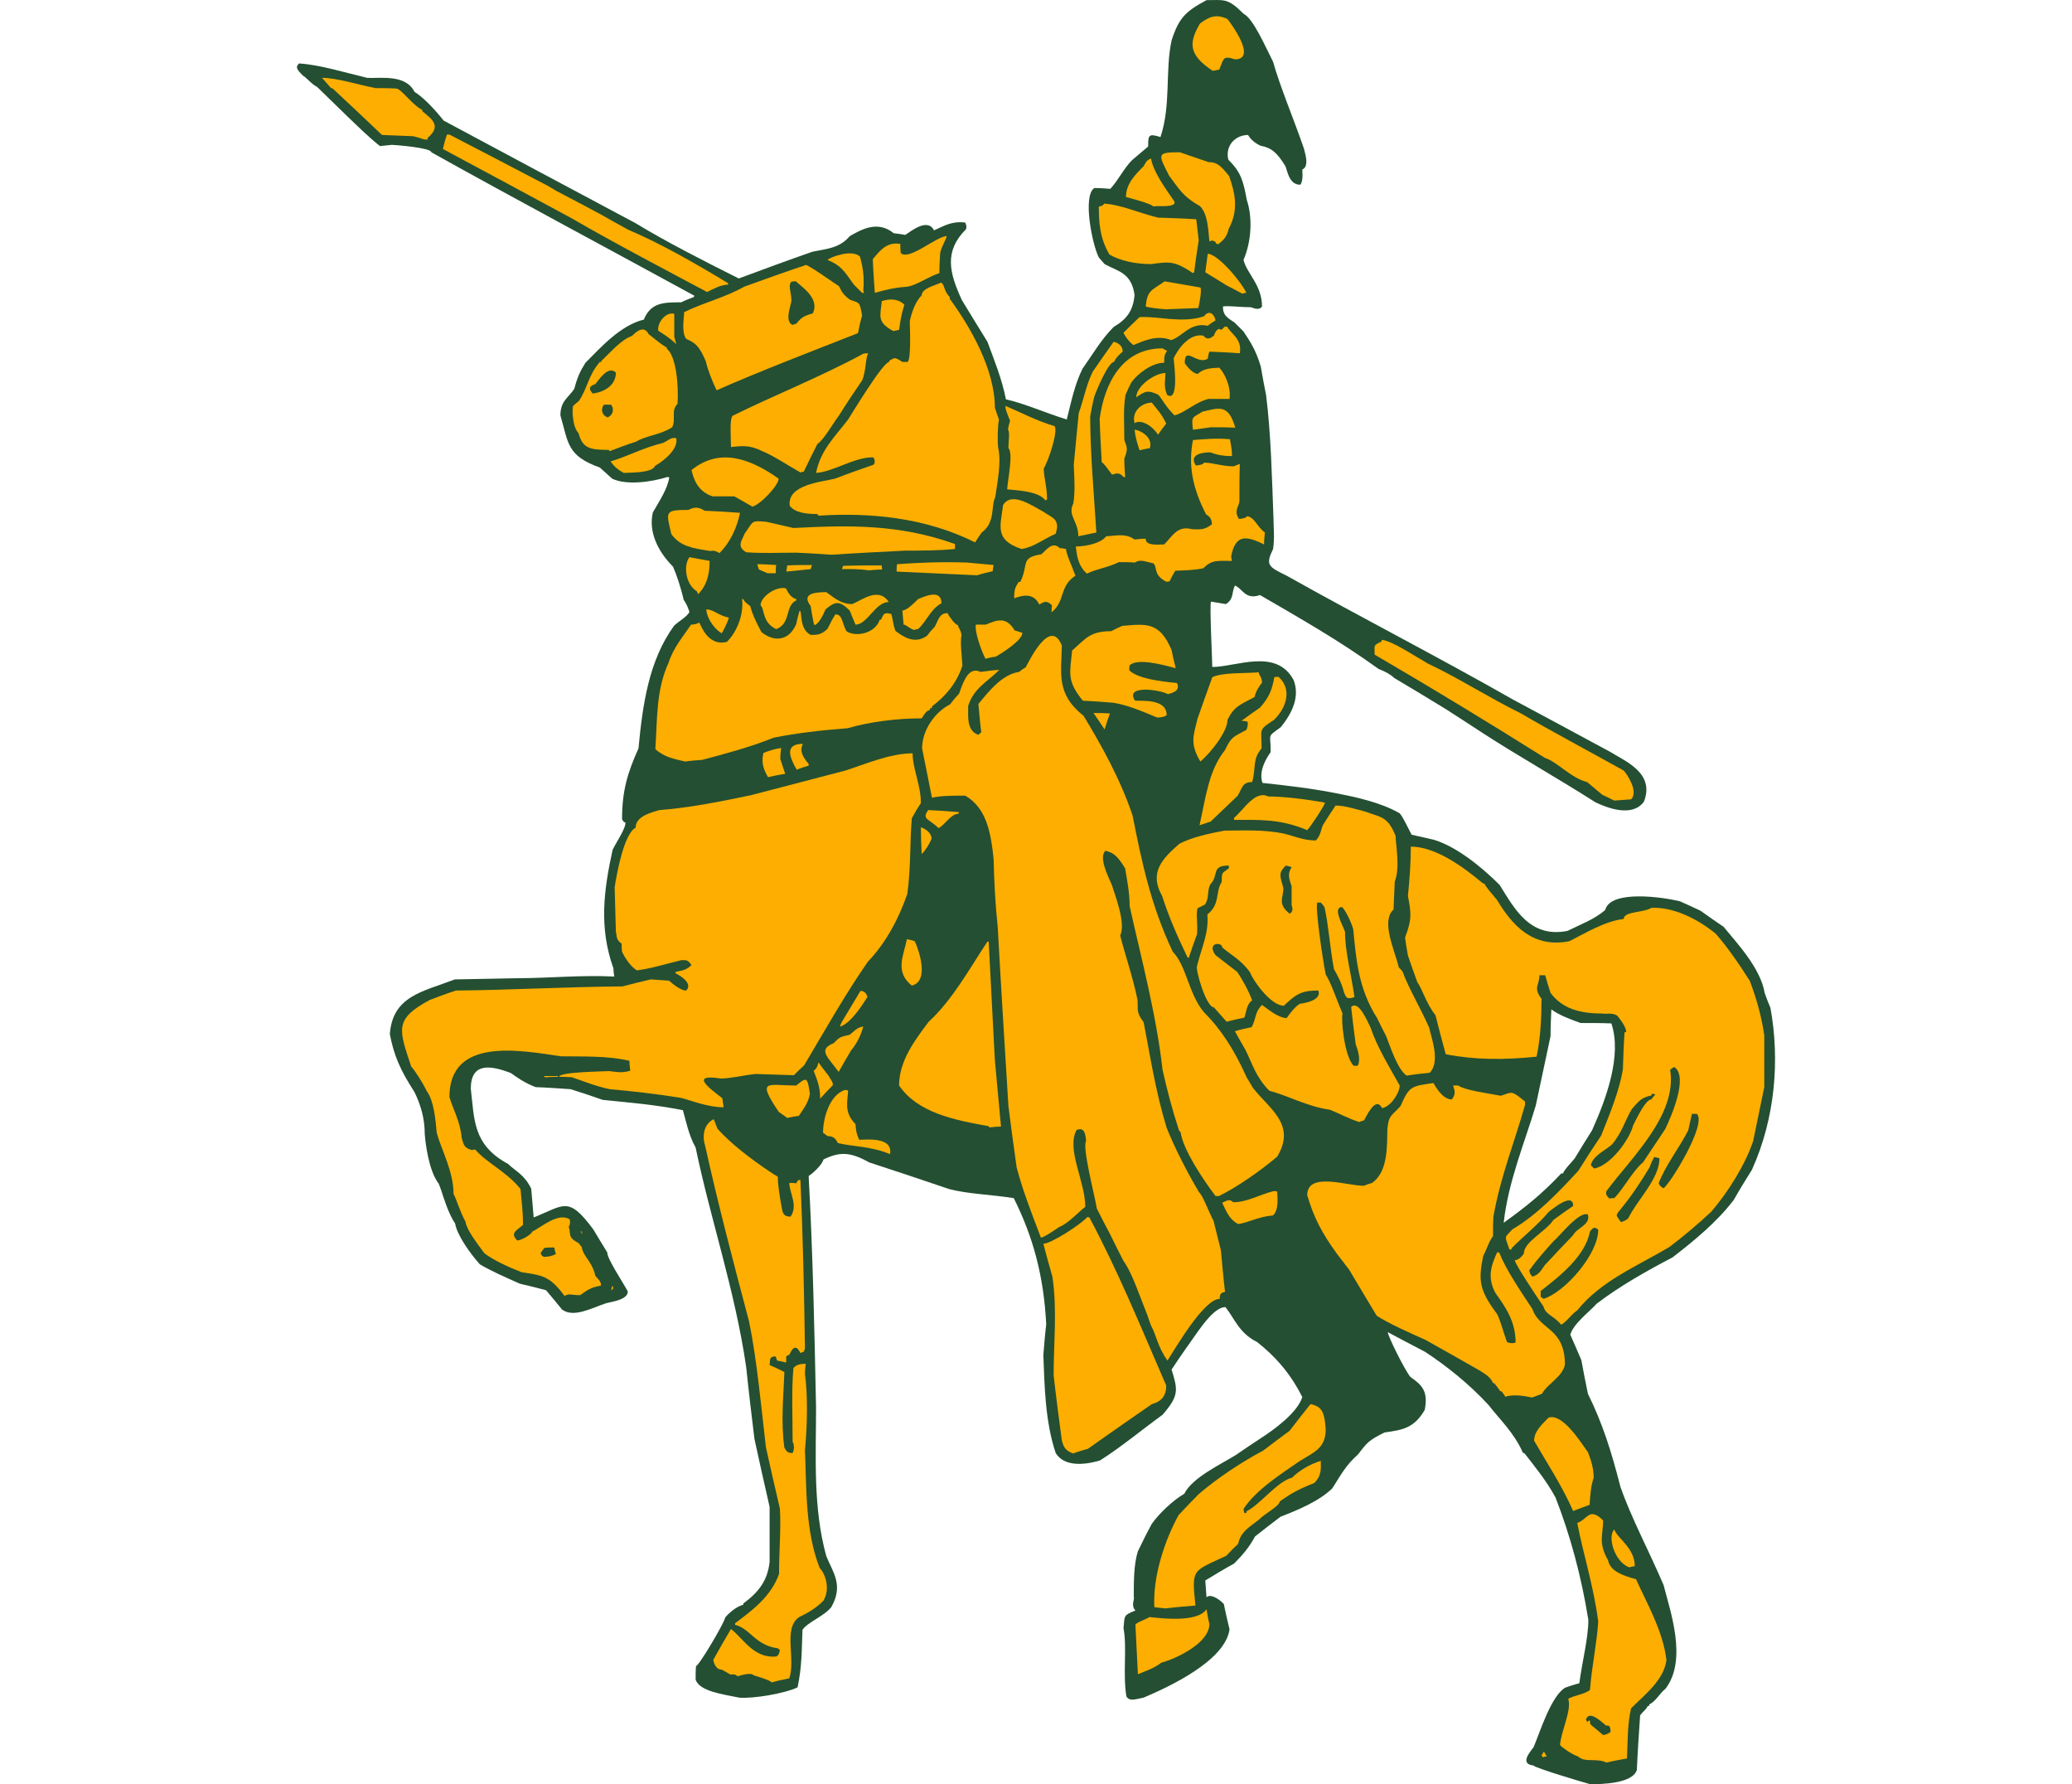 <?xml version="1.0" encoding="UTF-8"?>
<!DOCTYPE svg PUBLIC "-//W3C//DTD SVG 1.1//EN" "http://www.w3.org/Graphics/SVG/1.1/DTD/svg11.dtd">
<!-- Creator: CorelDRAW -->
<svg xmlns="http://www.w3.org/2000/svg" xml:space="preserve" width="7.848in" height="6.757in" version="1.1" style="shape-rendering:geometricPrecision; text-rendering:geometricPrecision; image-rendering:optimizeQuality; fill-rule:evenodd; clip-rule:evenodd"
viewBox="0 0 7847.73 9471.4"
 xmlns:xlink="http://www.w3.org/1999/xlink"
 xmlns:xodm="http://www.corel.com/coreldraw/odm/2003">
 <defs>
  <style type="text/css">
   <![CDATA[
    .fil1 {fill:#FDAE00}
    .fil0 {fill:#244F32}
   ]]>
  </style>
 </defs>
 <g id="Layer_x0020_1">
  <g id="_2008375431520">
   <path class="fil0" d="M6869.56 9471.4c-32.73,-8.71 -290.21,-85.1 -305.49,-100.38 -78.56,-8.71 -8.74,-80.74 2.18,-98.2 37.09,-89.46 91.64,-266.22 165.84,-314.23 23.99,-8.71 50.19,-17.46 76.39,-23.99 15.25,-115.65 47.98,-240.05 47.98,-336.07 -37.09,-231.31 -95.99,-449.52 -174.56,-650.3 -48.01,-89.46 -120.04,-176.74 -165.84,-235.67 -2.18,0 -4.38,0 -6.56,0 -45.83,-106.94 -126.55,-181.12 -183.3,-255.33 -106.91,-115.65 -226.95,-209.5 -336.04,-281.5 -67.67,-34.91 -133.14,-69.82 -198.6,-104.73 0,19.63 87.3,196.4 120.04,237.84 58.9,41.47 96.02,72.03 76.36,174.58 -56.72,98.2 -120.01,106.91 -213.85,120.01 -82.92,41.47 -91.64,52.37 -139.65,115.65 -67.64,61.11 -87.3,102.58 -137.49,181.12 -72,69.85 -185.48,115.65 -274.93,150.59 -45.83,34.91 -91.66,69.82 -135.31,104.73 -30.55,56.72 -65.47,98.2 -111.3,144.03 -52.37,28.38 -102.56,58.9 -152.74,89.46 2.18,28.38 4.36,58.93 6.54,89.48 19.66,-19.63 61.11,4.36 91.66,34.91 8.74,43.65 19.63,89.46 30.55,135.29 -24.02,168.02 -322.97,305.51 -456.08,362.24 -45.83,8.74 -74.18,21.84 -91.66,-6.54 -19.63,-122.22 4.38,-259.68 -15.25,-362.24 6.54,-69.85 0,-67.64 63.26,-93.84 -26.17,-26.2 -2.18,-63.29 -8.71,-69.82 0,-87.3 0,-174.58 21.81,-244.41 24.02,-50.19 48.01,-98.2 74.21,-146.21 39.27,-54.55 109.09,-122.22 172.38,-159.31 41.47,-85.1 192.04,-154.92 272.78,-205.11 41.47,-28.38 82.92,-56.75 126.57,-85.13 78.56,-50.19 200.75,-139.65 226.95,-222.57 -65.47,-130.93 -148.39,-220.41 -240.05,-292.42 -96.02,-48.01 -117.83,-122.22 -168.02,-185.48 -54.57,0 -120.04,93.82 -144.03,126.55 -48.01,67.64 -96.02,135.31 -141.85,205.14 32.73,106.91 41.47,137.47 -48.01,240.02 -111.3,80.74 -218.21,170.23 -331.69,242.23 -87.28,26.2 -192.04,32.73 -235.69,-39.27 -56.72,-170.23 -58.9,-357.88 -65.47,-519.37 4.38,-54.55 8.74,-109.12 15.28,-163.66 -13.07,-253.12 -67.64,-460.44 -172.38,-669.93 -124.4,-19.63 -242.23,-21.81 -342.61,-48.01 -141.85,-48.01 -283.68,-96.02 -425.53,-141.82 -100.38,-56.75 -157.13,-56.75 -242.23,-15.28 -6.54,28.35 -58.9,76.36 -78.56,87.28 21.84,399.33 30.55,807.4 39.29,1230.75 0,248.76 -17.46,530.29 54.55,787.77 37.09,89.48 91.66,154.95 26.2,270.6 -41.47,50.19 -124.4,78.56 -152.77,120.01 -4.36,104.76 -2.18,194.22 -26.17,305.51 -67.64,32.73 -237.87,61.11 -309.87,54.55 -82.92,-17.46 -211.67,-32.73 -231.31,-96.02 0,-23.99 0,-47.98 2.18,-72 15.28,0 150.57,-229.13 154.92,-257.51 21.84,-26.17 61.11,-58.9 96.02,-67.64 0,-2.18 0,-4.36 0,-6.54 82.92,-61.11 128.75,-122.22 139.67,-220.41 0,-98.2 0,-196.4 0,-292.42 -28.38,-122.19 -54.57,-242.2 -80.74,-362.24 -15.28,-126.57 -30.55,-253.12 -43.65,-379.7 -58.9,-405.89 -189.83,-785.59 -268.4,-1165.28 -37.09,-65.47 -52.37,-146.21 -67.64,-198.58 -157.13,-30.55 -277.14,-39.29 -425.53,-54.57 -56.75,-19.63 -113.48,-39.27 -170.23,-56.72 -63.29,-4.36 -124.37,-8.74 -185.48,-10.92 -54.55,-19.63 -104.73,-54.55 -130.93,-74.18 -111.3,-43.65 -213.85,-56.75 -213.85,82.92 19.63,161.49 8.71,296.77 198.58,399.33 37.09,37.09 85.1,54.57 122.22,130.93 4.36,50.19 8.71,100.38 13.07,152.74 163.66,-65.47 183.32,-115.65 316.43,63.29 23.99,39.29 48.01,80.74 74.18,122.22 0,34.91 78.56,150.57 109.12,207.29 0,45.83 -89.48,54.57 -117.83,63.29 -72.03,24.02 -170.23,78.56 -231.31,32.73 -28.38,-34.91 -56.75,-69.82 -85.13,-102.56 -48.01,-13.1 -93.82,-23.99 -139.65,-34.91 -78.56,-34.91 -152.77,-67.64 -211.67,-102.56 -56.75,-63.29 -122.22,-159.31 -130.93,-216.06 -37.09,-54.55 -63.29,-144 -74.21,-176.74 -4.36,-13.1 -8.71,-24.02 -13.07,-34.91 -52.39,-67.67 -69.85,-209.5 -74.21,-261.86 0,-89.48 -23.99,-161.49 -54.55,-224.77 -76.39,-117.83 -109.12,-194.22 -130.93,-307.69 15.28,-202.93 174.56,-224.77 344.78,-290.24 111.3,-2.18 224.75,-4.36 338.22,-6.54 154.95,0 336.07,-17.46 508.45,-8.74 -2.18,-15.25 -4.36,-30.53 -4.36,-43.63 -78.56,-218.24 -50.19,-418.99 -4.36,-628.49 13.1,-30.53 74.18,-120.01 67.64,-146.18 -10.92,0 -15.28,-13.1 -17.46,-17.48 0,-152.74 30.55,-248.76 87.28,-375.31 21.84,-231.33 54.57,-467 189.86,-652.48 23.99,-21.84 69.82,-48.01 80.74,-72.03 -13.1,-39.27 -24.02,-54.55 -30.55,-63.29 -15.28,-67.64 -39.27,-137.47 -56.75,-176.74 -82.92,-82.95 -130.93,-187.68 -106.91,-288.06 37.09,-65.47 76.39,-122.22 87.28,-185.48 -4.36,-2.2 -8.71,-2.2 -10.89,-2.2 -89.48,28.38 -220.41,43.65 -292.42,8.74 -21.84,-19.63 -43.65,-39.27 -65.47,-58.93 -174.58,-63.29 -165.84,-126.55 -209.5,-277.14 0,-78.54 45.83,-95.99 74.21,-141.82 15.25,-61.11 32.73,-96.02 58.9,-137.49 82.92,-82.92 185.48,-198.58 309.87,-229.13 37.09,-91.64 106.94,-91.64 198.58,-91.64 21.81,-10.92 43.65,-19.63 67.64,-28.38 0,-2.18 0,-4.36 2.18,-6.54 -471.33,-257.51 -947.05,-510.65 -1396.59,-761.6 0,-23.99 -196.4,-39.27 -209.5,-39.27 -21.81,2.18 -43.63,4.36 -63.29,6.54 -65.47,-52.37 -122.19,-109.12 -168.02,-152.74 -56.72,-54.57 -111.3,-109.12 -165.84,-161.49 -28.38,-13.1 -58.93,-52.37 -74.18,-58.93 -34.94,-34.91 -41.47,-45.83 -21.84,-65.47 109.12,6.56 242.23,48.01 362.24,76.39 65.47,4.36 202.96,-21.81 250.97,74.18 48.01,30.55 102.56,87.3 154.92,152.77 338.25,181.12 676.47,362.24 1016.9,543.36 161.49,98.2 357.88,198.58 549.92,294.6 128.75,-48.01 259.68,-96.02 390.62,-141.85 72,-15.28 144,-17.46 198.58,-82.92 61.08,-34.91 148.39,-85.1 233.49,-15.28 19.63,2.18 39.27,4.38 61.11,8.74 26.17,-15.28 117.83,-93.84 152.74,-24.02 54.55,-23.99 93.84,-50.19 165.84,-41.45 4.36,10.89 8.74,19.63 4.36,34.91 -117.83,117.83 -89.46,231.31 -21.81,377.52 43.65,72 89.48,146.21 135.29,220.41 32.73,89.46 76.39,194.19 98.2,305.49 98.2,21.84 202.96,69.82 322.97,106.94 24.02,-96.02 41.47,-183.3 82.92,-268.42 52.37,-74.18 100.38,-157.1 165.84,-222.57 74.21,-43.65 102.58,-89.48 111.3,-168.05 -15.28,-122.19 -93.84,-128.73 -159.31,-165.84 -10.89,-13.1 -21.81,-23.99 -30.53,-34.91 -34.94,-67.64 -87.3,-327.33 -24.02,-368.78 28.38,0 56.75,2.18 85.1,4.36 43.65,-48.01 72.03,-109.12 115.65,-152.74 28.38,-24.02 56.75,-48.01 85.13,-72.03 0,-61.11 2.18,-69.82 65.47,-50.19 56.72,-170.2 23.99,-353.5 58.9,-512.81 39.29,-122.22 76.39,-154.95 185.48,-213.85 93.84,0 111.3,-13.1 196.42,72 52.37,26.2 115.65,174.58 157.1,255.33 37.09,133.11 111.3,307.67 163.66,460.44 2.18,15.28 32.73,93.84 -8.71,111.3 0,6.54 6.54,63.26 -10.92,80.74 -58.93,0 -67.64,-72.03 -78.56,-98.2 -43.65,-72.03 -74.18,-98.2 -133.11,-109.12 -39.27,-19.63 -54.55,-39.29 -65.47,-56.75 -67.64,0 -122.22,56.75 -104.73,130.93 65.47,65.47 78.54,106.94 98.2,213.85 30.53,91.66 26.17,216.06 -17.46,318.61 17.46,72 98.2,133.11 98.2,246.59 -15.28,26.2 -54.57,4.36 -58.93,4.36 -50.19,0 -117.83,-8.71 -148.39,-4.36 0,41.47 13.1,54.55 61.11,85.1 15.25,15.28 30.53,30.55 48.01,48.01 34.91,52.37 65.47,98.2 91.64,185.5 8.74,50.19 17.46,100.38 28.38,152.74 26.17,211.67 30.55,429.88 39.27,659.01 0,45.83 6.56,96.02 -2.18,157.13 -41.45,85.1 -26.17,93.84 72.03,141.82 388.41,218.24 794.3,425.53 1204.55,659.04 170.23,91.64 342.61,183.3 515.01,277.14 76.36,48.01 237.84,111.3 176.74,264.04 -63.26,85.1 -198.58,30.55 -257.48,2.18 -198.58,-126.57 -418.99,-250.94 -593.57,-364.42 -67.64,-43.65 -133.11,-87.3 -198.58,-128.75 -91.64,-56.75 -183.3,-111.3 -274.96,-165.84 -23.99,-24.02 -69.82,-43.65 -82.92,-48.01 -211.67,-152.77 -427.71,-274.96 -630.64,-392.79 -78.56,28.35 -93.84,-37.12 -133.11,-50.19 -17.46,34.91 -4.38,72 -48.01,98.2 -26.2,-4.38 -52.37,-8.74 -78.56,-13.1 -8.74,8.71 6.54,307.69 6.54,346.96 126.57,0 340.43,-102.56 432.09,69.82 32.73,85.13 -4.36,172.4 -69.82,250.97 -76.39,54.55 -50.21,32.73 -52.39,130.93 -28.35,41.45 -63.29,102.56 -43.63,163.66 122.19,13.1 259.68,28.35 401.51,56.72 87.3,17.46 226.95,45.83 327.33,104.76 15.28,15.28 43.65,76.36 63.29,113.48 37.09,8.71 76.39,17.46 115.65,26.17 113.48,32.73 246.59,135.29 351.35,240.05 78.54,124.37 159.28,283.68 360.06,244.41 65.47,-32.73 144,-61.11 200.75,-111.3 28.38,-109.12 309.87,-67.64 397.15,-45.83 34.91,15.28 72.03,32.73 109.12,50.19 39.27,28.38 80.74,56.75 122.19,85.1 67.64,82.92 196.4,218.24 218.24,351.35 8.71,26.17 19.63,52.37 30.53,78.56 50.21,274.93 26.2,584.81 -98.2,859.77 -32.73,52.37 -65.47,104.73 -95.99,159.31 -89.48,117.83 -209.5,216.03 -325.15,305.49 -137.49,72.03 -281.5,152.77 -403.71,246.59 -43.65,48.01 -120.01,102.58 -139.65,163.66 19.63,43.65 39.27,89.48 58.9,135.31 10.92,58.9 21.84,117.83 34.91,178.94 78.56,159.28 124.4,305.49 172.4,493.17 56.72,163.66 152.74,342.61 229.13,521.55 37.09,144.03 126.57,397.15 10.92,549.9 -30.55,24.02 -52.39,67.67 -85.13,82.92 -2.18,2.2 -2.18,4.38 -2.18,8.74 -4.36,0 -6.54,0 -8.71,2.18 0,8.74 -30.55,34.91 -39.29,48.01 -6.54,96.02 -13.1,192.04 -17.46,290.24 -23.99,74.18 -192.04,74.18 -244.41,76.36zm-462.62 -2980.87c23.99,-218.21 111.3,-425.53 170.2,-621.92 26.2,-124.37 52.39,-246.59 78.56,-368.78 0,-48.01 2.18,-96.02 4.36,-141.85 39.29,28.38 87.3,48.01 154.95,72.03 54.55,0 109.12,0 163.66,2.18 56.72,170.2 -26.2,397.15 -102.56,567.35 -30.55,48.01 -61.11,98.2 -91.66,148.39 -23.99,30.55 -48.01,50.19 -63.29,80.74 -4.36,0 -6.54,0 -8.71,0 -102.58,109.12 -187.68,176.76 -305.51,261.86z"/>
   <path class="fil1" d="M4861.94 376.06c-124.37,-82.92 -130.93,-144.03 -67.64,-250.97 43.65,-32.73 82.92,-54.55 146.21,-23.99 8.74,10.92 163.66,213.85 39.29,213.85 -65.47,-21.81 -58.93,-2.18 -82.92,54.55 -13.1,2.18 -24.02,4.38 -34.94,6.56z"/>
   <path class="fil1" d="M676.52 740.48c-19.63,-6.56 -39.29,-13.1 -58.93,-17.46 -56.72,-2.18 -111.3,-4.36 -165.84,-6.56 -87.28,-82.92 -174.58,-165.84 -261.86,-246.59 -4.36,-2.18 -6.54,-2.18 -8.71,-2.18 -17.46,-19.63 -32.73,-37.09 -48.01,-54.55 76.36,0 185.48,34.91 283.68,54.55 34.91,0 72,0 109.12,2.18 28.35,0 85.1,87.3 139.65,113.48 0,2.18 0,4.38 0,6.56 45.83,39.27 106.94,76.36 28.38,141.82 0,2.18 0,4.38 0,8.74 -6.54,0 -13.1,0 -17.46,0z"/>
   <path class="fil1" d="M4545.53 1096.19c0,-13.1 -141.85,-50.19 -144.03,-50.19 0,-69.85 48.01,-117.86 93.84,-163.66 15.28,-28.38 17.46,-30.55 39.27,-41.47 10.92,67.64 69.85,150.57 124.4,229.13 0,2.18 0,6.54 0,10.92 -21.81,21.81 -89.46,8.71 -113.48,15.28z"/>
   <path class="fil1" d="M4890.31 1296.94c-4.36,-2.18 -8.71,-4.36 -10.89,-4.36 0,-10.92 -15.28,-15.28 -19.66,-15.28 -6.54,0 -10.89,2.18 -15.28,4.36 -6.54,-74.21 -10.89,-148.39 -50.19,-187.68 -93.82,-52.37 -115.65,-98.2 -163.66,-161.46 -58.9,-115.65 -67.64,-124.4 56.75,-124.4 50.19,17.46 100.38,34.91 152.74,52.37 45.83,0 65.47,19.63 109.12,74.21 28.38,80.74 54.55,176.76 -2.18,279.32 -8.74,39.27 -24.02,58.9 -56.75,82.92z"/>
   <path class="fil1" d="M4757.2 1449.69c-98.2,-65.47 -122.19,-61.11 -222.59,-48.01 -82.92,0 -163.66,-17.46 -220.39,-50.19 -52.37,-87.28 -56.72,-172.38 -56.72,-255.3 4.36,0 23.99,-4.38 28.35,-15.28 85.1,4.36 178.94,48.01 285.88,74.18 67.64,2.18 135.29,4.36 202.93,8.74 4.36,37.09 8.74,74.18 13.1,111.3 -8.74,56.72 -17.46,113.45 -24.02,170.2 -2.18,0 -4.36,2.18 -6.54,4.36z"/>
   <path class="fil1" d="M2177.87 1550.06c-237.87,-126.55 -504.09,-266.22 -717.94,-390.62 -229.13,-124.37 -458.26,-246.59 -685.21,-368.78 6.54,-26.2 13.1,-52.37 21.81,-76.39 4.36,0 8.74,0 13.1,0 172.4,89.48 344.78,178.94 519.37,270.6 15.28,8.71 30.55,17.46 48.01,28.38 76.36,39.27 152.74,80.72 231.31,122.19 50.19,28.38 100.38,56.72 152.74,85.1 161.49,67.64 353.52,176.76 525.9,281.5 0,2.2 2.18,4.38 4.36,8.74 -41.45,0 -82.92,23.99 -113.45,39.27z"/>
   <path class="fil1" d="M3068.2 1554.45c-4.36,-61.11 -8.74,-120.04 -10.92,-178.94 37.09,-43.65 74.21,-93.84 146.21,-80.74 0,15.28 0,30.55 2.18,48.01 43.65,43.63 189.86,-89.48 244.41,-89.48 -4.36,19.63 -28.38,56.75 -34.91,89.48 -2.18,34.91 -4.36,69.82 -4.36,106.91 -58.93,19.63 -115.65,61.11 -168.05,72.03 -72,4.36 -120.01,17.46 -174.56,32.73z"/>
   <path class="fil1" d="M3000.55 1554.45c-15.28,-15.28 -30.55,-30.55 -43.65,-43.65 -56.72,-80.74 -72,-102.56 -139.65,-130.93 4.36,-10.92 128.73,-61.11 172.38,-17.46 13.1,50.19 24.02,100.38 17.46,178.94 0,4.36 2.18,8.71 4.36,13.1 -4.36,0 -8.71,0 -10.89,0z"/>
   <path class="fil1" d="M5019.07 1558.8c-28.38,-15.28 -56.72,-30.55 -82.92,-43.65 -39.27,-23.99 -76.39,-48.01 -113.48,-69.82 4.36,-32.73 8.74,-65.47 13.1,-98.2 50.19,0 172.38,139.65 205.11,207.32 -8.71,0 -15.25,2.18 -21.81,4.36z"/>
   <path class="fil1" d="M4615.35 1641.72c-37.09,-2.18 -95.99,-8.74 -109.09,-15.28 8.71,-87.28 30.55,-82.92 100.38,-133.11 63.29,10.92 126.57,21.81 189.83,32.73 8.74,8.71 -4.36,85.1 -10.89,109.12 -56.75,2.18 -113.48,4.36 -170.23,6.54z"/>
   <path class="fil1" d="M3166.39 1757.38c-87.28,-48.01 -69.82,-76.39 -61.11,-159.31 28.38,-8.71 80.74,-19.63 120.01,19.66 -13.07,37.09 -21.81,82.92 -28.35,133.11 -10.92,2.18 -21.84,4.36 -30.55,6.54z"/>
   <path class="fil1" d="M2014.21 1827.2c-34.94,-34.91 -74.21,-56.72 -96.02,-72 -6.56,-41.47 41.45,-102.56 85.1,-89.48 0,39.29 0,78.56 0,120.04 2.18,13.1 6.54,26.17 10.92,41.45z"/>
   <path class="fil1" d="M4440.8 1831.59c-30.55,-24.02 -52.37,-61.11 -52.37,-65.47 28.35,-28.38 56.72,-56.75 85.1,-82.92 96.02,-6.56 224.75,34.91 342.61,-4.38 15.28,-23.99 48.01,-30.55 61.08,21.84 -15.28,8.71 -28.35,17.46 -41.45,28.35 -93.84,-19.63 -133.11,56.75 -194.22,76.39 -74.21,-30.55 -146.21,4.36 -200.75,26.2z"/>
   <path class="fil1" d="M2228.06 2071.61c-24.02,-50.19 -48.01,-111.3 -56.75,-152.74 -32.73,-76.39 -52.37,-98.2 -104.73,-120.01 -26.2,-34.94 -10.92,-111.3 -10.92,-141.85 100.38,-50.19 220.41,-78.56 318.61,-135.29 109.09,-39.29 218.21,-78.56 329.51,-115.65 54.55,28.35 104.73,67.64 174.56,113.45 13.1,26.2 19.63,43.65 58.93,72.03 50.19,17.46 50.19,8.71 63.29,82.92 -8.74,30.55 -15.28,61.11 -21.84,93.84 -255.3,100.38 -512.81,198.58 -750.65,303.31z"/>
   <path class="fil1" d="M4659.01 2204.72c-45.83,-45.81 -58.93,-76.36 -85.1,-109.09 -58.93,-28.38 -72.03,-17.46 -117.83,13.1 0,-58.93 98.2,-128.75 154.92,-128.75 0,37.09 -10.92,67.64 8.74,115.65 67.64,45.83 34.91,-181.12 34.91,-194.22 23.99,-50.19 82.92,-133.11 157.1,-120.01 19.66,19.63 28.38,21.81 56.75,0 6.54,-19.66 21.81,-45.83 37.09,-30.55 21.81,-10.92 8.74,-17.46 32.73,-17.46 19.63,39.27 80.74,63.26 67.64,141.82 -54.55,-4.36 -109.09,-6.54 -161.49,-8.71 -4.36,10.89 -6.54,23.99 -8.71,37.09 -56.75,37.09 -122.22,-72 -122.22,23.99 0,0 37.12,56.75 69.85,56.75 28.35,-28.38 69.82,-30.55 113.48,-32.73 26.17,26.2 63.26,98.2 54.55,165.84 -37.09,0 -74.21,0 -111.3,0 -67.64,15.28 -126.57,74.21 -181.12,87.28z"/>
   <path class="fil1" d="M3207.84 2263.65c-56.72,-56.72 13.1,-161.49 41.47,-202.93 28.38,-13.1 23.99,-15.28 58.9,-21.84 -8.71,8.74 -15.25,17.46 -21.81,28.38 -13.1,32.73 -26.17,67.64 -39.27,102.56 -2.18,30.55 0,85.1 -39.29,93.84z"/>
   <path class="fil1" d="M4757.2 2281.1c-8.71,-74.18 -4.36,-61.11 50.19,-96.02 87.28,-19.63 137.49,-43.63 174.58,85.1 -43.65,-2.18 -87.3,-2.18 -130.93,-2.18 -32.73,4.38 -63.29,8.74 -93.84,13.1z"/>
   <path class="fil1" d="M4571.73 2307.3c-32.73,-50.19 -91.66,-82.92 -124.4,-61.11 -17.46,-63.29 39.29,-109.12 91.66,-109.12 26.17,34.91 50.19,56.75 76.36,111.3 -15.28,19.63 -30.53,39.27 -43.63,58.93z"/>
   <path class="fil1" d="M4473.53 2390.22c-15.28,-48.01 -21.84,-69.85 -26.2,-109.12 21.81,0 100.38,34.91 80.74,98.2 -19.63,2.18 -37.09,6.54 -54.55,10.92z"/>
   <path class="fil1" d="M1660.68 2394.58c-2.18,-2.18 -4.36,-4.36 -4.36,-6.54 -102.58,0 -139.67,-8.74 -161.49,-89.48 -32.73,-32.73 -34.91,-128.75 -28.38,-144.03 8.74,-8.71 19.63,-17.46 30.55,-26.17 45.83,-67.64 50.19,-137.49 111.3,-207.32 2.18,0 4.36,0 8.71,0 0,-2.18 0,-4.36 0,-6.54 39.29,-34.91 104.76,-113.48 161.49,-130.93 17.46,-17.46 63.29,-63.29 89.48,-8.74 4.36,0 61.08,52.37 95.99,69.82 0,2.2 0,4.38 0,6.56 50.21,39.27 63.29,198.58 56.75,292.42 -37.09,37.09 -6.54,78.54 -28.38,124.37 -69.82,43.65 -133.11,41.47 -192.04,76.39 -47.98,15.28 -93.82,32.73 -139.65,50.19z"/>
   <path class="fil1" d="M2673.22 2508.05c-72.03,-41.47 -148.39,-91.66 -202.96,-113.48 -65.47,-32.73 -104.73,-28.38 -165.84,-21.81 0,-43.65 -8.71,-148.39 8.74,-165.84 220.39,-109.12 473.54,-209.5 693.93,-329.53 8.74,-2.18 17.46,-2.18 26.2,-2.18 -15.28,21.84 -10.92,96.02 -32.73,144.03 -41.47,61.11 -82.92,122.22 -122.22,185.48 -34.91,45.83 -78.56,126.57 -115.65,152.77 -23.99,48.01 -48.01,96.02 -72,146.21 -6.56,0 -13.1,2.18 -17.46,4.36z"/>
   <path class="fil1" d="M1734.87 2510.23c-45.81,-26.2 -54.55,-41.45 -69.82,-61.11 89.48,-26.17 176.76,-74.18 279.32,-98.2 17.46,-6.54 45.83,-34.91 69.85,-23.99 10.89,58.9 -67.67,120.01 -113.48,146.21 -13.1,39.27 -141.85,34.91 -165.87,37.09z"/>
   <path class="fil1" d="M4388.43 2532.05c-26.2,-32.73 -48.01,-13.07 -61.11,-13.07 -21.84,-28.38 -43.65,-61.11 -54.57,-65.47 -4.36,-78.56 -8.71,-154.95 -10.89,-231.33 26.17,-189.83 120.01,-373.13 333.86,-373.13 6.56,4.36 15.28,8.71 24.02,13.07 -13.1,21.84 -15.28,24.02 -15.28,63.29 -65.47,0 -141.85,58.93 -174.58,104.76 -10.92,21.81 -21.81,43.63 -30.55,65.47 -13.1,76.36 -6.54,148.39 -6.54,240.02 15.28,39.29 19.63,50.19 0,98.2 0,32.73 2.18,65.47 4.36,98.2 -4.36,0 -6.54,0 -8.71,0z"/>
   <path class="fil1" d="M3973.8 2656.44c-34.91,-52.37 -170.2,-54.55 -202.93,-58.93 4.36,-63.26 32.73,-187.66 6.54,-220.39 0,-39.27 8.74,-76.39 -2.18,-98.2 2.18,-15.28 6.54,-30.55 10.92,-45.83 -10.92,-26.17 -28.38,-67.64 -24.02,-78.56 72.03,30.55 168.02,80.74 259.68,106.94 21.81,21.81 -30.55,183.3 -56.72,224.77 0,50.19 17.46,93.82 17.46,165.84 -4.38,0 -6.56,2.18 -8.74,4.36z"/>
   <path class="fil1" d="M2396.94 2622.54c-54.39,-32.63 -85.1,-38.1 -148.44,-38.1 -47.59,-15.87 -70.94,-35.27 -77.55,-64.35 88.58,-71.38 200.24,-39.66 295.4,27.75 0,21.14 -42.95,68.09 -69.41,74.7z"/>
   <path class="fil1" d="M2417.9 2689.17c-32.73,-19.63 -65.47,-37.09 -96.02,-54.55 -39.27,0 -78.54,0 -115.65,0 -78.56,-26.2 -100.38,-91.66 -111.3,-139.67 146.21,-117.83 305.51,-65.47 462.64,45.83 0,34.91 -96.02,137.47 -139.67,148.39z"/>
   <path class="fil1" d="M4148.38 2846.3c0,-82.92 -58.93,-109.12 -26.2,-174.58 10.92,-65.47 4.38,-146.21 2.18,-205.14 8.74,-91.64 17.46,-183.3 26.2,-272.76 28.38,-80.74 39.27,-148.39 74.21,-220.41 37.09,-54.55 74.18,-106.91 111.27,-159.28 10.92,2.18 48.01,13.07 48.01,52.37 -19.63,17.46 -34.91,30.55 -45.83,54.55 -30.53,0 -93.82,152.74 -104.73,183.3 -8.71,34.91 -15.28,69.85 -21.81,104.76 0,192.01 19.63,410.25 32.73,617.54 -32.73,6.56 -65.47,13.1 -96.02,19.66z"/>
   <path class="fil1" d="M3600.64 2879.04c-266.22,-133.11 -560.82,-159.31 -831.39,-141.85 -2.2,-4.36 -4.38,-6.54 -6.56,-8.74 -58.9,0 -117.83,-6.54 -146.21,-43.63 -15.28,-111.3 165.84,-126.57 240.05,-144.03 67.64,-26.2 135.29,-50.19 205.11,-74.21 8.74,-8.71 8.74,-32.73 -4.36,-39.27 -100.38,0 -207.29,76.39 -301.13,82.92 23.99,-122.19 100.38,-192.04 170.2,-283.68 19.63,-30.55 185.5,-305.51 218.24,-305.51 0,-2.18 0,-4.36 0,-6.54 28.35,-13.1 23.99,-24.02 69.82,6.54 8.71,0 17.46,0 28.35,0 19.66,-19.63 10.92,-196.4 10.92,-216.03 10.92,-50.19 30.55,-104.76 63.29,-137.49 0,-37.09 72,-52.37 102.56,-67.64 21.84,10.92 10.92,41.47 48.01,78.56 -2.18,2.18 -2.18,4.36 -2.18,6.56 106.94,146.18 240.05,373.13 240.05,578.27 6.54,19.63 13.1,41.45 21.81,63.29 -6.54,34.91 -8.71,106.91 -4.36,148.39 17.46,76.36 -2.18,174.58 -15.28,264.04 -24.02,48.01 2.18,133.11 -72.03,187.66 -13.07,17.48 -23.99,34.94 -34.91,52.39z"/>
   <path class="fil1" d="M3847.22 2913.95c-146.21,-48.01 -111.27,-122.22 -98.2,-233.49 45.83,-72.03 148.39,0 216.06,37.09 41.45,30.55 89.46,34.91 63.26,115.65 -65.47,28.38 -117.83,72 -181.12,80.74z"/>
   <path class="fil1" d="M2243.34 2935.76c-24.02,-15.28 -39.29,-13.1 -48.01,-10.92 -96.02,-15.25 -159.31,-23.99 -207.32,-89.46 -28.38,-120.01 -37.09,-128.75 89.46,-128.75 21.84,-8.71 43.65,-23.99 87.3,4.36 61.08,2.2 124.37,6.56 187.66,10.92 -15.28,74.21 -48.01,152.74 -109.09,213.85z"/>
   <path class="fil1" d="M2839.07 2944.5c-65.47,-4.38 -128.75,-8.74 -192.04,-10.92 -87.28,0 -174.58,4.36 -261.86,-2.18 -54.55,-32.73 -19.63,-65.47 -8.71,-98.2 48.01,-65.47 30.55,-72.03 117.83,-63.29 45.83,10.92 93.84,21.81 141.82,32.73 290.24,-15.28 560.84,-21.81 857.62,85.1 0,8.74 0,17.46 0,26.2 -87.3,8.71 -174.58,8.71 -261.86,8.71 -130.93,6.56 -261.86,13.1 -392.79,21.84z"/>
   <path class="fil1" d="M3035.46 3027.42c-61.11,-8.74 -96.02,-6.56 -141.85,-6.56 2.18,-6.54 4.36,-13.07 6.56,-17.46 67.64,-2.18 135.29,-2.18 205.11,-2.18 0,6.56 0,13.1 2.18,21.81 -23.99,0 -48.01,2.2 -72,4.38z"/>
   <path class="fil1" d="M2599.02 3033.96c0,-10.92 2.18,-21.81 4.36,-32.73 43.65,-2.18 87.3,-2.18 130.93,-2.18 -2.18,6.54 -4.36,13.1 -6.54,21.81 -43.65,4.38 -87.28,8.74 -128.75,13.1z"/>
   <path class="fil1" d="M2498.64 3042.7c-15.28,-6.56 -30.55,-13.1 -45.83,-19.66 -4.36,-10.89 -6.54,-19.63 -8.71,-28.35 32.73,0 65.47,2.18 100.38,4.36 -2.18,13.1 -2.18,28.38 -2.18,43.65 -15.28,0 -30.55,0 -43.65,0z"/>
   <path class="fil1" d="M3611.56 3053.59c-144.03,-6.54 -285.85,-13.07 -427.71,-19.63 0,-13.1 0,-26.17 2.18,-39.27 122.19,-8.74 235.67,-13.1 370.98,-8.74 45.81,4.36 93.82,8.74 141.82,13.1 -2.18,10.92 -4.36,21.81 -4.36,32.73 -28.38,6.54 -56.72,13.1 -82.92,21.81z"/>
   <path class="fil1" d="M4617.56 3088.5c-72.03,-34.91 -48.01,-76.36 -69.85,-98.2 -43.63,-8.71 -69.82,-23.99 -98.2,-4.36 -28.35,-2.18 -56.72,-2.18 -85.1,-2.18 -63.29,30.55 -117.83,34.91 -170.2,61.11 -50.19,-43.65 -54.57,-106.94 -58.93,-144.03 34.91,0 128.75,-10.92 161.49,-54.55 41.45,0 100.38,-19.66 150.57,17.46 19.63,-2.18 39.29,-4.38 58.93,-4.38 0,34.94 48.01,32.73 98.2,30.55 43.63,-43.63 69.82,-102.56 148.39,-80.74 39.27,0 63.29,6.56 104.73,-26.17 0,-32.73 -17.46,-45.83 -30.55,-52.37 -72,-139.67 -96.02,-259.68 -69.82,-395 61.11,-4.36 115.65,-10.89 196.4,-4.36 2.18,17.46 10.92,48.01 10.92,89.48 -56.75,0 -85.1,-8.74 -115.65,-19.66 -48.01,0 -113.48,13.1 -76.39,69.85 8.74,0 39.27,-4.38 43.65,-15.28 45.81,0 96.02,19.63 157.1,19.63 10.92,-4.36 21.84,-8.74 32.73,-13.1 -2.18,65.47 -2.18,133.11 -2.18,200.75 -4.36,28.38 -30.55,50.21 -2.18,91.66 8.74,0 39.27,-4.36 43.65,-15.28 43.63,10.92 48.01,52.37 93.82,87.28 -2.18,19.66 -4.36,41.47 -4.36,63.29 -100.38,-50.19 -152.74,-50.19 -174.58,63.29 0,6.56 2.2,15.28 4.38,24.02 -78.56,0 -106.94,-6.56 -152.77,39.27 -50.19,10.92 -106.91,10.92 -148.39,13.1 -10.89,17.46 -21.81,37.09 -30.55,56.72 -6.54,0 -10.89,0 -15.25,2.18z"/>
   <path class="fil1" d="M2129.86 3153.97c-2.2,-6.54 -4.38,-10.89 -6.56,-15.25 -61.11,-37.12 -72,-139.67 -39.27,-181.15 34.91,6.56 69.82,13.1 106.91,19.66 0,58.9 -8.71,124.37 -61.08,176.74z"/>
   <path class="fil1" d="M4006.53 3249.99c0,-13.07 0,-26.17 2.18,-37.09 -32.73,-32.73 -48.01,-13.1 -67.64,-4.36 -32.73,-67.64 -96.02,-45.83 -133.11,-32.73 0,-50.19 6.54,-58.93 23.99,-87.3 2.2,0 4.38,0 8.74,0 45.83,-93.82 -2.18,-128.73 111.3,-146.18 26.17,-21.84 58.9,-72.03 98.2,-32.73 10.92,0 21.81,2.18 32.73,4.36 4.36,34.91 30.55,87.28 50.19,141.82 -87.28,56.75 -52.37,135.31 -126.57,194.22z"/>
   <path class="fil1" d="M2751.79 3317.63c-2.2,-2.18 -4.38,-2.18 -6.56,-2.18 -6.54,-32.73 -13.1,-65.47 -17.46,-98.2 -50.19,-65.47 17.46,-74.18 82.92,-74.18 32.73,21.81 72.03,63.29 137.49,63.29 50.19,-19.66 139.65,-93.84 194.19,-10.92 -72,0 -113.48,120.01 -176.74,120.01 -10.92,-26.17 -21.84,-50.19 -30.55,-74.18 -56.75,-56.75 -78.56,-48.01 -128.75,-6.56 -10.92,26.2 -30.55,67.67 -54.55,82.92z"/>
   <path class="fil1" d="M2544.47 3339.47c-76.39,-37.09 -58.93,-102.56 -82.92,-126.57 0,-45.83 85.1,-104.73 135.29,-89.46 6.54,10.89 17.46,45.81 54.55,56.72 0,2.18 0,4.36 0,6.54 -63.26,30.55 -26.17,122.22 -106.91,152.77z"/>
   <path class="fil1" d="M3275.49 3343.83c-28.35,-10.92 -41.45,-28.38 -54.55,-28.38 -2.18,-26.17 -4.36,-50.19 -6.54,-74.18 28.35,-4.36 63.29,-41.47 82.92,-61.11 28.38,-10.92 124.37,-58.93 124.37,21.81 -58.9,32.73 -76.36,93.84 -124.37,137.49 -8.74,0 -15.28,2.18 -21.84,4.36z"/>
   <path class="fil1" d="M2254.23 3361.29c-54.55,-34.91 -80.74,-98.2 -80.74,-126.57 39.29,0 63.29,32.73 120.04,43.65 -2.2,10.92 -28.38,72 -39.29,82.92z"/>
   <path class="fil1" d="M3655.21 3496.58c-28.38,-56.72 -58.93,-154.92 -50.19,-181.12 17.46,0 34.91,0 52.37,0 54.55,-21.81 106.91,-48.01 152.74,30.55 13.1,4.36 26.2,8.74 41.47,13.1 0,39.27 -106.94,106.94 -141.85,126.57 -19.63,2.18 -37.09,6.54 -54.55,10.89z"/>
   <path class="fil1" d="M4567.34 3808.65c-93.82,-39.29 -163.66,-67.67 -233.49,-78.56 -54.55,-4.38 -109.09,-8.74 -161.49,-10.92 -87.28,-106.91 -67.64,-148.39 -56.72,-266.22 74.18,-65.47 96.02,-102.58 207.32,-102.58 19.63,-10.89 39.27,-19.63 58.9,-28.35 128.75,-10.92 198.58,-21.84 261.86,128.75 6.56,30.53 13.1,63.29 21.81,96.02 -72,-19.66 -205.11,-54.57 -244.38,-15.28 -2.2,8.71 -2.2,17.46 -2.2,26.17 43.65,43.65 161.49,58.93 253.15,67.64 19.63,39.29 -19.63,52.39 -48.01,58.93 -52.37,-26.2 -229.13,-48.01 -174.58,34.91 37.12,2.18 168.05,-10.92 168.05,76.39 -10.92,10.89 -39.29,13.1 -50.21,13.1z"/>
   <path class="fil1" d="M4288.03 3871.91c-19.63,-30.53 -39.27,-58.9 -58.9,-87.28 28.38,0 56.72,0 87.28,2.18 -10.92,28.38 -19.63,56.75 -28.38,85.1z"/>
   <path class="fil1" d="M4796.47 4042.14c-56.72,-96.02 -37.09,-135.29 -15.25,-226.95 26.17,-74.21 52.37,-148.39 78.54,-220.41 52.39,-26.17 165.87,-19.63 246.59,-26.17 0,15.28 17.48,23.99 17.48,54.55 -13.1,17.46 -32.73,43.65 -39.29,76.39 -72,39.27 -109.12,48.01 -144.03,122.19 0,63.29 -91.64,176.76 -144.03,220.41z"/>
   <path class="fil1" d="M2062.19 4042.14c-80.72,-17.46 -115.65,-28.38 -159.28,-65.47 10.89,-170.23 4.36,-314.23 69.82,-458.26 26.2,-80.74 74.21,-135.31 120.01,-202.96 10.92,0 28.38,-2.18 43.65,-10.89 19.63,43.63 58.93,124.37 146.21,102.56 61.11,-61.11 89.46,-154.95 80.74,-226.95 2.18,0 4.36,0 6.54,0 6.56,15.28 15.28,19.63 37.12,37.09 8.71,37.12 28.35,80.74 58.9,137.49 69.82,56.72 148.39,45.83 185.48,-43.65 4.38,-23.99 10.92,-48.01 17.46,-69.82 15.28,0 -4.36,98.2 58.93,128.75 32.73,0 56.75,0 89.48,-32.73 13.07,-26.2 26.17,-52.39 41.45,-76.39 39.27,0 34.91,48.01 58.93,89.46 48.01,32.73 152.74,13.1 176.74,-61.08 2.2,0 4.38,0 6.56,0 15.28,-32.73 15.28,-39.29 54.55,-30.55 6.56,15.28 8.74,54.55 21.84,89.46 39.27,30.55 102.56,74.21 168.02,26.2 13.1,-17.46 26.17,-32.73 41.45,-48.01 19.63,-37.09 24.02,-72 67.64,-72 2.2,8.71 39.29,63.26 54.57,63.26 4.36,19.66 13.1,19.66 19.63,52.39 -8.74,39.27 2.18,109.09 4.36,163.66 -30.55,93.82 -89.46,161.49 -161.49,216.03 0,2.18 0,4.36 0,8.71 -4.36,0 -8.71,0 -10.89,2.2 0,2.18 0,4.36 0,8.71 -19.66,0 -32.73,28.38 -43.65,43.65 -137.47,0 -281.5,19.63 -392.79,52.37 -144.03,10.92 -272.78,26.2 -392.79,50.19 -130.93,52.37 -257.51,85.1 -379.7,117.83 -30.55,2.18 -61.11,4.38 -89.48,8.74z"/>
   <path class="fil1" d="M2653.59 4085.77c-39.29,-67.64 -65.47,-137.47 32.73,-137.47 -19.66,39.27 0,69.82 30.53,106.94 0,2.18 0,4.36 0,8.71 -21.81,6.56 -43.63,13.1 -63.26,21.81z"/>
   <path class="fil1" d="M2500.82 4125.06c-32.73,-56.75 -32.73,-89.48 -23.99,-128.75 30.55,-10.92 52.37,-19.63 93.82,-26.2 -2.18,19.66 -4.36,39.29 -4.36,58.93 8.74,26.2 17.46,52.37 26.2,78.56 -30.55,4.36 -61.11,10.89 -91.66,17.46z"/>
   <path class="fil1" d="M6993.96 4249.43c-21.81,-10.89 -43.65,-21.81 -63.29,-30.53 -28.38,-24.02 -54.55,-45.83 -80.74,-67.67 -87.28,-21.81 -157.13,-106.91 -224.77,-128.73 -305.49,-192.04 -615.36,-379.72 -903.42,-547.74 0,-52.37 -8.71,-48.01 37.09,-69.82 0,-4.36 0,-6.56 2.18,-8.74 58.93,8.74 168.05,82.92 244.41,126.57 154.95,72 316.43,176.76 493.2,264.04 163.66,96.02 357.86,198.58 545.54,303.34 15.28,15.28 80.74,111.3 39.27,152.74 -30.55,2.18 -61.08,4.36 -89.46,6.54z"/>
   <path class="fil1" d="M4115.65 4297.44c-34.91,-34.91 -72.03,-54.55 -96.02,-69.82 -30.55,-28.38 -61.11,-56.72 -91.66,-82.92 -91.64,-61.11 -139.65,-85.1 -226.95,-85.1 -72,10.92 -144,21.81 -213.85,32.73 2.2,-10.92 4.38,-19.63 6.56,-28.38 76.36,-50.19 213.85,-63.29 320.77,-48.01 43.65,24.02 89.48,50.19 135.31,76.39 52.37,41.45 89.46,82.92 163.66,128.75 13.1,13.1 61.08,63.29 2.18,76.36z"/>
   <path class="fil1" d="M4792.12 4380.36c32.73,-146.18 48.01,-290.21 135.29,-399.33 34.94,-72 41.47,-67.64 113.48,-106.91 6.56,-15.28 8.74,-26.2 6.56,-43.65 -10.92,-2.18 -21.81,-4.36 -32.73,-4.36 32.73,-24.02 65.47,-48.01 98.2,-69.85 50.19,-56.72 63.29,-93.82 76.39,-161.49 6.54,-2.18 13.07,-2.18 21.81,-2.18 69.82,61.11 48.01,157.13 -21.81,226.95 -87.3,58.93 -67.67,43.65 -67.67,152.77 -50.19,58.9 -28.35,100.38 -50.19,178.92 -52.37,0 -52.37,30.55 -76.36,72.03 -48.01,45.83 -96.02,91.64 -144.03,137.47 -19.63,6.56 -39.29,13.1 -58.93,19.63z"/>
   <path class="fil1" d="M3406.42 4395.64c-50.19,-50.19 -91.64,-45.81 -54.55,-95.99 52.37,2.18 106.94,6.54 161.49,10.89 0,2.18 0,4.36 0,8.74 -41.47,0 -72,58.9 -106.94,76.36z"/>
   <path class="fil1" d="M5363.85 4406.56c-144.03,-61.11 -255.3,-54.55 -388.44,-54.55 0,-4.38 0,-8.74 0,-10.92 52.39,-43.65 111.3,-148.39 181.15,-113.48 78.54,0 194.19,13.1 301.13,32.73 0,13.1 -72,122.22 -93.84,146.21z"/>
   <path class="fil1" d="M3316.96 4533.13c-2.18,-48.01 -4.36,-96.02 -4.36,-141.85 8.71,2.18 56.72,21.81 56.72,61.11 -10.89,26.17 -28.38,56.72 -52.37,80.74z"/>
   <path class="fil1" d="M3264.59 5231.41c-93.84,-74.18 -41.47,-163.66 -26.2,-246.59 13.1,2.18 26.2,6.56 41.47,10.92 17.46,34.91 82.92,211.67 -15.28,235.67z"/>
   <path class="fil1" d="M2882.72 5449.65c2.18,-8.74 6.54,-17.46 10.89,-26.2 32.73,-54.55 65.47,-109.12 98.2,-163.66 17.46,0 30.55,8.74 37.09,32.73 -32.73,50.19 -89.46,139.67 -146.18,157.13z"/>
   <path class="fil1" d="M4076.35 5598.04c-43.63,-43.65 -34.91,-141.85 -39.27,-185.5 0,-137.47 19.63,-255.3 6.54,-377.52 -13.07,-48.01 -26.17,-95.99 -37.09,-141.82 -15.28,-133.11 -50.19,-307.69 41.47,-399.36 13.1,0 17.46,4.38 17.46,17.46 -37.12,37.12 -28.38,207.32 -26.2,270.6 13.1,104.73 48.01,202.93 63.29,327.33 0,85.1 -15.28,185.48 -15.28,292.42 4.36,58.9 15.28,115.65 15.28,183.3 -8.71,4.36 -17.46,8.71 -26.2,13.1z"/>
   <path class="fil1" d="M2876.16 5689.67c-56.72,-78.54 -113.48,-117.83 -26.17,-152.74 28.35,-28.38 28.35,-32.73 82.92,-43.65 17.46,-10.89 41.45,-43.63 74.18,-43.63 -13.1,43.63 -30.55,85.1 -65.47,126.55 -21.81,37.12 -43.65,74.21 -65.47,113.48z"/>
   <path class="fil1" d="M1326.82 5718.05c-4.38,0 -15.28,0 -15.28,-6.54 23.99,0 48.01,0 74.18,0 0,0 0,2.18 0,4.36 -19.63,0 -39.27,0 -58.9,2.18z"/>
   <path class="fil1" d="M2777.96 5831.53c0,-65.47 -17.46,-102.56 -34.91,-148.39 17.46,-8.74 23.99,-34.91 26.2,-43.65 17.46,24.02 34.91,48.01 54.55,72.03 4.36,13.07 21.81,26.17 21.81,48.01 -23.99,23.99 -45.83,48.01 -67.64,72z"/>
   <path class="fil1" d="M2603.37 5934.08c-15.25,-10.89 -30.53,-21.81 -45.81,-32.73 -117.86,-176.76 -61.11,-139.65 93.82,-139.65 54.57,-45.83 58.93,-45.83 72.03,43.63 -6.56,43.65 -30.55,76.39 -58.93,117.86 -21.81,2.18 -41.45,6.54 -61.11,10.89z"/>
   <path class="fil1" d="M5640.99 5955.92c-56.72,-17.46 -111.3,-48.01 -157.1,-65.47 -122.22,-17.46 -224.77,-76.39 -320.79,-100.4 -72,-72 -91.66,-146.18 -126.57,-216.03 -19.63,-34.91 -39.27,-67.64 -56.72,-100.38 28.35,-8.71 58.9,-15.28 89.46,-21.81 26.2,-52.37 15.28,-78.56 54.57,-117.83 17.46,10.89 82.92,69.82 130.93,69.82 21.81,-32.73 52.37,-67.64 72,-76.39 21.81,-2.18 115.65,-17.46 96.02,-69.82 -93.84,0 -120.04,21.81 -183.3,80.74 -69.85,0 -165.87,-137.47 -178.94,-176.76 -48.01,-67.64 -106.94,-96.02 -148.39,-133.11 0,-30.55 -85.13,-26.2 -34.94,41.47 37.12,28.35 76.39,58.9 115.65,89.46 21.84,32.73 58.93,96.02 78.56,150.57 -28.35,17.46 -30.55,61.11 -41.45,91.66 -32.73,6.54 -63.29,13.1 -93.84,21.81 -23.99,-26.17 -45.83,-52.37 -67.64,-76.39 -41.47,0 -100.38,-205.11 -89.48,-220.39 26.2,-104.73 63.29,-174.58 54.57,-272.78 69.82,-54.55 41.45,-120.01 76.36,-172.38 0,-58.93 2.2,-43.65 39.29,-74.21 -2.18,-4.36 -2.18,-8.71 -2.18,-13.07 -96.02,0 -50.19,52.37 -98.2,100.38 -17.46,34.91 -4.38,74.18 -28.38,106.91 -13.1,6.56 -26.2,13.1 -39.27,19.63 -8.74,34.91 2.18,78.56 -2.2,137.49 -15.28,41.45 -30.53,82.92 -43.63,124.37 -2.18,0 -4.38,0 -6.56,0 -58.9,-122.19 -102.56,-224.75 -135.29,-327.33 -72,-126.55 4.36,-200.75 91.66,-277.14 61.08,-32.73 157.1,-54.55 240.02,-69.82 98.2,0 202.96,-6.54 312.05,15.28 50.21,10.92 102.58,37.09 172.4,37.09 26.2,-26.17 26.2,-56.72 37.09,-80.74 21.84,-34.91 43.65,-69.82 67.64,-104.73 48.01,0 100.4,17.46 159.31,32.73 80.74,30.55 117.83,24.02 159.31,128.75 2.18,58.93 23.99,170.2 -4.36,242.23 -2.2,48.01 -4.38,98.2 -6.56,148.39 -67.64,61.08 4.36,211.67 28.38,307.69 6.54,6.54 13.1,13.07 19.63,21.81 30.55,85.1 96.02,194.22 141.85,298.95 8.71,48.01 61.11,178.94 2.18,237.87 -41.47,4.36 -82.92,8.71 -122.22,15.28 -50.19,-32.73 -91.64,-168.05 -109.09,-209.5 -17.46,-32.73 -32.73,-65.47 -48.01,-96.02 -100.38,-157.13 -111.3,-314.23 -126.57,-471.36 -13.1,-45.83 -43.65,-102.56 -58.9,-117.83 -52.39,0 2.18,93.84 15.25,130.93 0,106.91 32.73,222.59 50.21,346.96 -45.83,15.28 -43.65,-2.18 -54.57,-21.81 -15.28,-58.93 -37.09,-96.02 -54.55,-126.57 -21.81,-120.01 -28.38,-233.49 -50.19,-329.51 -6.56,-8.74 -13.1,-17.46 -19.63,-24.02 -6.56,0 -13.1,0 -17.46,0 -15.28,15.28 28.35,305.51 43.63,381.9 30.55,48.01 54.57,126.57 89.48,207.29 -8.74,26.2 8.71,226.95 58.9,277.14 6.56,0 13.1,0 21.84,0 19.63,-39.27 -6.56,-100.38 -10.92,-113.48 -8.74,-67.64 -17.46,-133.11 -24.02,-198.58 39.29,-39.27 87.3,78.56 104.76,113.48 28.38,89.48 93.84,198.58 152.74,303.34 0,39.27 -48.01,113.48 -93.84,120.01 -34.91,-69.82 -87.28,54.55 -95.99,65.47 -8.74,2.18 -17.46,4.36 -24.02,8.74z"/>
   <path class="fil1" d="M3677.02 5984.27c-2.18,-2.18 -4.36,-4.36 -4.36,-6.54 -185.5,-32.73 -377.52,-72 -475.72,-216.03 0,-130.93 85.1,-242.23 157.1,-338.25 126.57,-115.65 220.41,-288.03 312.05,-425.53 2.18,0 4.38,0 6.56,0 10.89,209.5 21.81,418.99 32.73,628.46 10.89,117.86 21.81,235.69 32.73,353.52 -21.84,0 -41.47,2.18 -61.11,4.36z"/>
   <path class="fil1" d="M3148.94 6126.12c-104.76,-43.65 -198.58,-39.27 -277.14,-58.93 -17.46,-37.09 -37.09,-34.91 -54.55,-37.09 -8.74,-6.54 -17.48,-13.1 -24.02,-17.46 0,-78.56 34.91,-200.75 115.65,-226.95 4.36,0 10.92,0 17.46,2.18 -2.18,58.93 -23.99,115.65 39.29,178.94 2.18,24.02 2.18,45.83 19.63,82.92 34.91,0 181.12,-17.46 163.66,76.39z"/>
   <path class="fil1" d="M4997.25 6497.1c-52.37,-26.2 -69.85,-85.13 -85.1,-113.48 13.07,-2.18 34.91,-26.2 58.9,-2.18 74.21,0 135.29,-39.29 213.85,-58.93 6.56,0 13.1,0 19.63,2.18 0,26.2 10.92,93.84 -21.81,126.57 -78.56,6.54 -133.11,39.27 -185.48,45.83z"/>
   <path class="fil1" d="M1516.66 6551.65c-4.36,-6.54 -8.71,-10.92 -10.89,-15.28 2.18,0 4.36,0 6.54,0 0,4.36 2.18,8.74 4.36,15.28z"/>
   <path class="fil1" d="M1669.43 6850.6c0,-8.71 2.18,-17.46 4.36,-26.17 2.18,4.36 4.36,8.71 6.54,13.07 -4.36,4.38 -8.71,8.74 -10.89,13.1z"/>
   <path class="fil1" d="M1420.64 6878.98c-80.74,-111.3 -124.37,-109.12 -229.13,-126.57 -72,-28.38 -148.39,-63.29 -196.4,-100.38 -43.63,-58.93 -93.82,-124.4 -100.38,-168.02 -30.55,-54.57 -45.83,-115.65 -63.29,-146.21 0,-120.01 -63.29,-231.31 -89.46,-325.15 -6.56,-80.74 -17.46,-174.58 -52.37,-220.39 -24.02,-50.19 -67.64,-115.65 -82.92,-130.93 -65.47,-198.58 -91.66,-250.97 98.2,-353.52 45.81,-17.46 91.64,-34.91 139.65,-50.19 281.5,-2.18 584.83,-19.63 883.79,-21.81 50.19,-13.1 100.38,-26.2 150.57,-37.12 30.55,2.2 63.29,4.38 96.02,6.56 6.56,4.36 56.75,52.37 91.66,52.37 43.63,-43.65 -56.75,-91.66 -56.75,-91.66 0,-2.18 0,-4.36 0,-6.54 26.2,-8.74 52.37,-4.36 85.1,-37.09 -21.81,-32.73 -32.73,-24.02 -52.37,-26.2 -89.46,21.81 -165.84,45.83 -237.84,54.55 -39.29,-23.99 -67.64,-76.36 -78.56,-98.2 -2.18,-15.25 -2.18,-30.53 -2.18,-43.63 -32.73,-21.84 -24.02,-43.65 -30.55,-61.11 -2.18,-80.74 -4.36,-159.31 -6.54,-237.84 10.89,-74.21 50.19,-285.88 111.27,-316.43 0,-61.08 82.92,-80.74 126.57,-93.82 150.57,-10.92 318.61,-43.65 484.46,-78.56 165.84,-43.65 333.86,-87.3 501.89,-130.93 102.58,-32.73 237.87,-91.66 357.88,-91.66 0,85.1 43.65,165.84 43.65,264.04 -17.46,26.2 -32.73,52.37 -48.01,80.74 -10.92,122.22 -4.36,261.86 -24.02,401.53 -43.63,126.55 -111.27,257.48 -209.47,360.06 -120.04,172.38 -226.95,362.24 -338.25,549.9 -19.63,17.46 -37.09,34.91 -54.55,52.37 -67.67,-2.18 -135.31,-4.36 -202.96,-6.54 -65.47,6.54 -130.93,23.99 -185.48,23.99 -168.02,-26.17 -58.93,52.39 8.71,104.76 2.2,15.28 4.38,30.55 6.56,48.01 -85.1,0 -174.58,-37.09 -226.95,-50.19 -139.67,-21.84 -253.12,-34.91 -377.52,-45.83 -74.21,-15.28 -148.39,-45.83 -200.75,-63.29 -24.02,-2.18 -45.83,-2.18 -67.64,-2.18 0,-26.2 224.75,-28.38 266.22,-30.55 26.17,2.18 63.29,13.1 111.3,-2.18 -2.2,-17.46 -4.38,-34.91 -4.38,-52.37 -120.01,-28.38 -253.12,-21.84 -364.42,-24.02 -218.21,-32.73 -591.37,-102.56 -591.37,216.03 19.63,67.67 56.75,126.57 65.47,218.24 8.74,23.99 6.54,52.37 54.55,63.29 4.38,-2.18 10.92,-2.18 17.46,-2.18 58.93,69.82 168.05,117.83 240.05,209.47 4.36,58.93 13.1,111.3 13.1,189.86 -30.55,28.38 -72.03,41.45 -30.55,82.92 17.46,0 69.82,-26.2 80.74,-48.01 43.65,-19.63 137.47,-104.73 198.58,-63.29 0,6.56 4.36,24.02 -6.54,39.29 15.28,30.53 -10.92,54.55 52.37,85.1 4.36,6.54 10.92,13.1 17.46,21.81 6.54,50.19 54.55,74.21 72,152.74 0,2.2 37.12,32.73 28.38,52.39 -52.37,8.71 -72,23.99 -109.12,50.19 -48.01,0 -58.9,-10.92 -82.92,4.36z"/>
   <path class="fil1" d="M6712.46 7031.72c-39.29,-48.01 -82.92,-52.37 -93.84,-96.02 -32.73,-48.01 -152.74,-226.93 -152.74,-246.59 19.63,0 39.27,-21.81 48.01,-34.91 0,-63.29 117.83,-117.83 157.1,-178.94 34.91,-26.17 69.82,-50.19 104.76,-74.18 0,-78.56 -117.86,23.99 -128.75,30.55 -54.57,65.47 -135.31,130.93 -196.4,192.01 -2.18,2.18 -2.18,4.38 -2.18,8.74 -4.38,0 -8.74,0 -10.92,0 -28.38,-80.74 -26.2,-58.93 15.28,-106.94 130.93,-76.36 248.76,-200.75 351.32,-312.05 39.29,-63.29 78.56,-124.37 120.04,-185.48 48.01,-120.01 98.2,-242.23 115.65,-353.52 2.18,-65.47 4.36,-130.93 8.71,-194.19 2.18,-2.2 4.36,-2.2 8.74,-2.2 0,-30.53 -39.29,-76.36 -48.01,-87.28 -28.38,-17.46 -58.93,-6.54 -76.39,-10.92 -124.37,0 -213.85,-26.17 -277.14,-109.09 -10.89,-32.73 -19.63,-63.29 -28.38,-93.84 -10.89,0 -21.81,0 -30.53,0 0,52.37 -34.94,65.47 10.89,124.4 0,91.64 -4.36,207.29 -26.17,307.67 -174.58,17.46 -325.15,17.46 -482.28,-13.07 -19.63,-69.85 -37.09,-139.67 -54.55,-207.32 -48.01,-58.93 -72.03,-144.03 -96.02,-174.58 -17.46,-48.01 -34.91,-96.02 -50.19,-141.82 -6.56,-32.73 -10.92,-65.47 -15.28,-96.02 37.09,-96.02 32.73,-128.75 15.28,-220.41 8.71,-87.28 15.28,-174.56 15.28,-261.86 126.57,0 270.58,100.4 381.87,194.22 2.18,0 6.56,2.18 10.92,4.38 0,8.71 43.65,58.9 65.47,85.1 78.56,130.93 187.66,257.48 384.05,218.21 78.56,-39.27 187.68,-106.94 288.06,-117.83 0,-41.47 106.91,-32.73 146.21,-58.93 111.3,-6.54 242.23,54.57 342.61,137.49 54.55,61.08 126.55,163.66 181.12,250.94 30.55,80.74 61.11,181.12 76.36,288.06 0,91.64 0,183.3 0,274.93 -19.63,93.84 -39.27,189.86 -58.9,285.88 -41.47,124.37 -130.93,268.4 -222.59,375.34 -72,67.64 -150.57,133.11 -222.57,187.66 -176.76,104.73 -362.24,178.94 -488.81,336.07 -32.73,21.81 -54.55,58.9 -85.1,76.36z"/>
   <path class="fil1" d="M4621.92 7221.58c-52.37,-72.03 -58.93,-135.29 -87.3,-185.48 -6.54,-17.48 -13.07,-34.94 -17.46,-50.21 -39.27,-95.99 -82.92,-231.31 -128.73,-292.39 -26.2,-50.19 -50.21,-100.4 -74.21,-148.39 -23.99,-43.65 -45.83,-87.3 -67.64,-130.93 -10.92,-69.85 -78.56,-325.15 -56.75,-357.88 -4.36,-56.75 -17.46,-69.85 -50.19,-58.93 -56.72,102.56 45.83,272.78 45.83,408.07 -43.65,34.91 -89.46,87.28 -137.47,106.94 -10.92,6.54 -80.74,56.72 -98.2,56.72 -52.39,-137.47 -98.2,-255.33 -128.75,-373.16 -15.28,-109.09 -30.55,-218.21 -43.65,-325.15 -19.63,-316.41 -39.27,-632.82 -56.72,-949.25 -13.1,-122.19 -19.66,-253.12 -21.84,-362.24 -15.28,-146.21 -39.27,-270.58 -150.57,-336.04 -67.64,0 -126.57,0 -176.76,10.92 -17.46,-87.3 -34.91,-174.58 -52.37,-261.86 0,-98.2 69.82,-194.22 148.39,-233.51 15.28,-19.63 30.55,-39.27 48.01,-56.72 19.63,-54.57 48.01,-148.39 113.48,-115.65 32.73,-4.38 65.47,-8.74 100.38,-10.92 -65.47,65.47 -135.29,96.02 -165.84,192.04 2.18,41.45 -13.1,130.93 54.55,152.74 4.38,-4.36 8.74,-8.71 15.28,-13.1 -6.54,-50.19 -10.89,-100.38 -15.28,-150.57 52.39,-63.29 124.4,-157.1 216.06,-170.2 10.89,-8.74 21.81,-17.46 34.91,-24.02 26.17,-50.19 133.11,-264.04 192.04,-115.65 -2.2,146.21 -32.76,255.33 115.65,373.16 93.82,154.92 194.19,333.86 259.66,528.08 48.01,242.23 96.02,475.72 213.88,724.48 72,72.03 82.92,220.41 163.66,318.61 93.82,93.84 163.66,202.93 229.13,349.14 10.89,17.46 21.81,34.91 32.73,54.57 87.28,111.27 231.31,194.19 128.73,364.42 -87.28,74.18 -211.67,161.49 -309.87,209.5 -6.54,0 -13.07,0 -17.46,0 -74.18,-98.2 -172.38,-248.79 -185.48,-338.25 -4.36,-4.36 -6.54,-8.74 -8.71,-10.92 -39.29,-120.01 -63.29,-216.03 -87.3,-320.77 -32.73,-294.6 -115.65,-602.29 -174.56,-868.51 0,-72.03 -15.28,-148.39 -24.02,-200.78 -41.45,-67.64 -61.11,-82.92 -104.73,-93.82 -34.91,34.91 8.71,124.37 34.91,183.3 10.89,39.27 76.36,200.75 43.63,266.22 24.02,98.2 65.47,213.85 91.66,340.43 4.36,54.55 -8.71,65.47 32.73,120.01 34.91,178.94 63.29,368.8 122.22,560.82 43.63,106.94 100.38,220.41 172.38,342.61 19.63,15.28 50.19,102.58 76.39,150.59 13.1,52.37 26.17,104.73 39.27,157.1 6.56,72.03 13.1,146.21 21.81,220.41 -17.46,4.36 -28.35,6.54 -28.35,37.09 -82.92,0 -233.51,259.68 -277.14,327.33z"/>
   <path class="fil1" d="M6557.51 7417.98c-61.11,-13.1 -104.73,-15.28 -141.82,-4.36 -6.56,-10.92 -13.1,-19.66 -19.66,-28.38 -2.18,0 -4.36,0 -6.54,0 -10.92,-15.28 -21.81,-30.55 -32.73,-43.65 -2.18,0 -4.36,0 -6.54,0 -13.1,-37.09 -61.11,-58.9 -72.03,-67.64 -96.02,-54.55 -192.04,-109.12 -285.85,-161.49 -91.66,-41.45 -192.04,-85.1 -259.68,-128.75 -50.19,-82.92 -98.2,-163.66 -146.21,-244.41 -21.84,-28.35 -43.65,-56.72 -65.47,-85.1 -85.1,-117.83 -122.22,-194.22 -157.13,-309.87 0,-126.55 209.5,-50.19 301.16,-50.19 13.07,-6.54 28.35,-10.89 43.63,-15.28 85.1,-61.08 78.56,-196.4 80.74,-285.85 6.56,-76.39 24.02,-69.82 69.82,-122.22 48.01,-109.09 58.93,-104.73 174.58,-122.19 8.74,13.1 45.83,87.28 98.2,87.28 21.84,-32.73 15.28,-41.45 6.56,-74.18 8.71,0 17.46,0 26.17,0 39.29,26.17 148.39,39.27 226.95,54.55 65.47,-21.81 54.55,-28.38 128.75,30.55 0,4.36 0,10.92 0,17.46 -54.55,194.22 -130.93,381.87 -168.02,593.55 -2.18,34.91 -2.18,69.82 -2.18,104.76 -17.48,17.46 -34.94,72 -52.39,104.73 -26.17,130.93 -19.63,178.94 67.64,298.95 15.28,10.92 41.47,111.3 58.93,157.13 13.1,6.54 32.73,8.71 45.83,2.18 0,-113.48 -56.75,-192.04 -106.94,-261.86 -45.81,-85.1 -21.81,-148.39 8.74,-216.03 2.18,0 6.54,0 10.92,0 34.91,89.46 109.09,198.58 176.74,301.13 37.12,111.3 172.4,98.2 172.4,294.6 -13.1,65.47 -91.66,100.38 -122.22,154.95 -17.46,6.54 -34.91,13.07 -52.37,19.63z"/>
   <path class="fil1" d="M4120 7714.75c-48.01,-17.46 -50.19,-43.65 -58.9,-67.64 -15.28,-115.65 -30.55,-231.31 -43.65,-346.96 0,-174.58 19.63,-349.17 -6.56,-523.73 -17.46,-58.93 -32.73,-117.86 -48.01,-174.58 39.29,0 196.42,-100.38 233.51,-141.85 2.18,0 6.54,0 10.89,2.18 152.77,285.88 272.78,580.48 408.07,892.53 0,54.55 -26.17,85.1 -76.36,98.2 -113.48,78.56 -226.95,157.13 -340.43,237.87 -26.2,6.54 -52.37,15.28 -78.56,23.99z"/>
   <path class="fil1" d="M6775.75 8020.27c-63.29,-141.85 -139.67,-255.33 -207.32,-373.16 0,-52.37 48.01,-91.66 76.39,-122.22 72,-23.99 161.46,115.65 209.47,183.32 10.92,30.55 30.55,76.36 30.55,135.29 -15.28,45.83 -17.46,82.92 -21.81,144.03 -30.55,10.89 -58.93,21.81 -87.28,32.73z"/>
   <path class="fil1" d="M7072.52 8319.22c-78.56,-30.55 -115.65,-163.66 -78.56,-200.75 15.28,45.83 109.12,98.2 109.12,194.22 -10.92,2.18 -21.84,4.36 -30.55,6.54z"/>
   <path class="fil1" d="M4611 8537.43c-19.63,-2.18 -39.27,-4.36 -58.9,-6.54 -8.74,-165.84 56.72,-357.88 128.73,-488.81 34.94,-37.09 69.85,-74.18 106.94,-111.3 96.02,-82.92 226.95,-170.2 342.61,-231.31 45.83,-34.91 91.66,-69.82 139.65,-104.73 37.12,-48.01 74.21,-96.02 111.3,-141.85 65.47,13.1 74.21,50.19 80.74,133.11 0,100.38 -58.9,120.04 -139.65,170.23 -100.38,69.82 -229.13,150.57 -296.77,253.12 0,6.54 2.18,13.1 4.36,21.81 2.18,0 6.54,0 10.89,0 0,-4.36 0,-6.54 0,-8.71 74.21,-37.09 163.66,-159.31 242.23,-178.94 39.29,-39.27 96.02,-72 152.77,-89.48 0,39.29 6.54,76.39 -34.94,117.86 -78.54,30.55 -126.55,56.72 -183.3,98.2 0,23.99 -87.28,69.82 -104.73,91.64 -50.19,41.47 -102.56,65.47 -115.65,133.11 -21.84,19.66 -43.65,41.47 -63.29,63.29 -183.3,85.1 -183.3,67.64 -163.66,264.04 -54.55,4.38 -106.94,8.74 -159.31,15.28z"/>
   <path class="fil1" d="M4464.79 8886.6c-4.36,-87.3 -8.71,-174.58 -13.1,-261.86 0,-10.92 54.57,-28.38 74.21,-41.47 63.29,6.56 255.33,30.55 303.31,-41.45 4.38,26.17 8.74,52.37 15.28,78.54 0,100.4 -174.56,183.32 -255.3,205.14 -39.29,30.55 -87.3,45.83 -124.4,61.11z"/>
   <path class="fil1" d="M2520.45 8930.22c-8.71,-13.07 -93.82,-37.09 -93.82,-37.09 -19.63,-19.63 -74.21,2.18 -87.3,4.36 -15.28,-15.28 -34.91,-8.71 -37.09,-8.71 -15.28,-8.74 -30.55,-17.46 -45.83,-26.2 -37.09,0 -45.81,-48.01 -45.81,-52.37 30.53,-54.55 61.08,-109.12 93.82,-163.66 63.29,48.01 120.04,157.13 240.05,146.21 15.28,-6.54 17.46,-23.99 19.63,-34.91 -4.36,-4.36 -8.71,-6.56 -10.92,-8.74 -120.01,-15.28 -148.39,-106.91 -226.93,-124.37 0,-4.38 0,-6.56 0,-8.74 93.82,-69.82 192.01,-144.03 233.49,-261.86 0,-128.75 10.89,-242.23 4.36,-346.96 -26.2,-109.12 -50.19,-218.21 -74.18,-325.15 -26.2,-224.77 -48.01,-464.8 -89.48,-667.75 -82.92,-312.05 -168.02,-637.2 -233.49,-933.97 -17.46,-54.55 -4.36,-115.65 45.83,-139.65 6.54,15.28 13.07,32.73 19.63,50.19 69.82,78.56 172.38,157.1 279.32,229.13 13.1,8.71 26.17,17.46 41.45,26.17 0,48.01 10.92,111.3 24.02,181.12 4.36,10.92 6.54,30.55 43.65,30.55 41.45,-61.11 -6.56,-124.37 -6.56,-178.94 10.92,0 24.02,0 37.09,2.18 2.2,-6.54 6.56,-13.07 10.92,-17.46 2.18,0 6.54,0 10.92,0 13.1,290.24 19.63,591.37 23.99,894.71 -2.18,4.36 -4.36,8.74 -4.36,15.28 -6.54,2.18 -13.1,4.36 -19.63,8.71 -26.2,-54.55 -45.83,-19.63 -58.93,8.74 -26.17,8.74 -13.1,10.92 -17.46,41.47 -17.46,-4.38 -32.73,-8.74 -48.01,-10.92 -2.18,-8.74 -4.36,-15.28 -6.54,-21.81 -37.12,0 -28.38,17.46 -32.73,45.81 26.17,10.92 52.37,24.02 78.56,37.12 -4.38,122.19 -19.66,264.04 0,401.51 10.89,15.28 10.89,28.38 43.63,28.38 13.1,-26.2 4.36,-54.55 0,-58.93 0,-139.65 -6.54,-272.76 4.36,-392.79 15.28,-15.28 30.55,-21.81 65.47,-21.81 -2.18,17.46 -4.36,34.91 -4.36,52.37 15.28,115.65 13.1,270.6 0,405.89 8.74,194.22 0,427.71 78.56,626.28 30.55,30.55 56.72,111.3 19.63,172.4 -37.09,39.27 -87.28,67.64 -128.75,87.28 -87.28,58.93 -17.46,220.41 -52.37,325.15 -32.73,6.54 -63.29,13.1 -93.84,21.81z"/>
   <path class="fil1" d="M6614.26 9327.4c-2.18,-4.38 -4.38,-6.56 -6.56,-8.74 4.38,-8.71 8.74,-15.28 13.1,-21.81 4.36,8.71 8.74,17.46 15.28,26.17 -8.74,0 -15.28,2.2 -21.81,4.38z"/>
   <path class="fil1" d="M6952.48 9355.75c-52.37,-26.17 -115.65,2.2 -150.57,-32.73 -32.73,-8.71 -93.84,-54.55 -96.02,-61.08 6.56,-76.39 63.29,-185.5 43.65,-244.41 26.2,-17.46 93.84,-26.2 115.65,-48.01 8.74,-120.04 37.09,-250.97 43.65,-362.24 -24.02,-187.68 -80.74,-362.27 -111.3,-523.73 54.55,-17.46 63.29,-87.3 137.47,-13.1 0,76.36 -28.35,115.65 26.2,211.67 10.92,56.72 76.39,80.74 148.39,100.38 54.55,122.19 144.03,274.96 161.49,429.88 -15.28,106.94 -113.48,181.12 -187.68,255.33 -19.63,82.92 -17.46,168.02 -21.81,266.22 -37.09,6.54 -74.21,13.1 -109.12,21.81z"/>
   <path class="fil0" d="M5270.01 4849.54c-65.47,-52.37 -32.73,-82.92 -32.73,-135.29 -19.63,-69.82 -26.17,-80.74 13.1,-120.01 8.74,2.18 19.63,4.36 30.55,8.71 -17.46,28.38 -19.63,48.01 0,100.38 0,32.73 0,65.47 0,100.38 2.18,8.74 13.1,34.91 -10.92,45.83z"/>
   <path class="fil0" d="M1311.54 6671.66c-10.92,-4.36 -15.28,-10.89 -17.46,-21.81 6.54,-8.74 13.07,-17.46 19.63,-26.2 17.46,-2.18 34.91,-2.18 52.37,-2.18 2.18,10.92 4.36,21.84 8.74,34.91 -30.55,15.28 -45.83,13.1 -63.29,15.28z"/>
   <path class="fil0" d="M6935.03 9209.54c-23.99,-19.63 -45.83,-39.27 -67.64,-56.72 -2.18,-6.54 -2.18,-13.1 -2.18,-19.63 -4.36,0 -8.74,0 -10.92,2.18 0,2.18 0,4.36 0,6.54 -4.36,-4.36 -8.71,-8.71 -10.89,-13.07 15.28,-50.21 69.82,-2.2 106.91,30.53 10.92,0 24.02,-4.36 24.02,32.73 -13.1,13.1 -28.38,15.28 -39.29,17.46z"/>
   <path class="fil0" d="M6559.69 6776.42c-15.28,-15.28 -13.07,-19.66 -17.46,-32.73 37.12,-52.39 85.1,-106.94 128.75,-154.95 30.55,-23.99 137.49,-163.66 183.3,-141.82 15.28,54.55 -58.9,69.82 -78.54,109.09 -50.21,52.37 -100.4,104.76 -150.59,159.31 -23.99,34.91 -32.73,50.19 -65.47,61.11z"/>
   <path class="fil0" d="M6618.62 6894.25c-6.54,-4.36 -10.92,-8.74 -15.28,-10.92 0,-10.89 0,-21.81 0,-30.55 102.56,-80.74 235.67,-183.3 261.86,-316.41 8.74,-8.74 19.63,-32.73 43.65,-8.74 0,128.75 -174.58,329.53 -290.24,366.62z"/>
   <path class="fil0" d="M2629.57 1724.65c-41.45,-23.99 -6.54,-100.38 -4.36,-128.75 0,-45.83 -19.63,-80.74 0,-100.38 6.54,-2.18 15.28,-2.18 23.99,-2.18 28.38,28.38 128.75,89.46 89.48,170.2 -48.01,13.1 -63.29,24.02 -87.3,54.57 -8.71,2.18 -15.28,4.36 -21.81,6.54z"/>
   <path class="fil0" d="M1571.23 2089.06c-32.73,-32.73 -6.56,-43.63 13.07,-50.19 15.28,-17.46 67.64,-102.56 109.12,-61.08 0,67.64 -61.11,102.56 -122.19,111.27z"/>
   <path class="fil0" d="M1649.77 2215.64c-39.27,-15.28 -32.73,-54.55 -19.63,-67.64 10.92,0 24.02,0 37.09,0 13.1,13.1 19.66,50.19 -17.46,67.64z"/>
   <path class="fil0" d="M6887.02 6202.51c-6.54,-6.56 -13.07,-13.1 -17.46,-17.46 10.92,-48.01 65.47,-72.03 111.3,-109.12 54.55,-63.29 69.82,-128.75 106.94,-189.86 41.45,-45.81 48.01,-58.9 104.73,-72 0,-4.36 0,-6.54 0,-8.74 6.54,0 13.1,2.2 19.63,4.38 -8.71,8.71 -15.28,17.46 -21.81,26.17 -30.55,0 -80.74,106.94 -96.02,137.49 -21.81,80.74 -122.19,213.85 -207.32,229.13z"/>
   <path class="fil0" d="M7255.82 6307.24c-10.92,-4.36 -21.81,-15.28 -26.2,-26.2 34.91,-93.82 113.48,-194.19 157.13,-281.5 6.54,-30.55 13.1,-58.9 19.63,-87.28 8.74,0 17.46,0 26.2,0 54.55,54.55 -141.85,370.98 -176.76,394.97z"/>
   <path class="fil0" d="M6967.76 6361.79c-21.81,-21.81 -17.46,-26.17 -15.28,-39.27 128.75,-174.58 377.52,-403.71 338.25,-643.74 6.54,-6.56 13.1,-10.92 21.81,-15.28 76.39,50.19 -15.28,261.86 -48.01,329.51 -39.27,58.9 -78.54,117.83 -117.83,176.76 -52.37,41.45 -102.56,139.65 -152.74,189.83 -8.74,0 -17.46,0 -26.2,2.18z"/>
   <path class="fil0" d="M7028.87 6486.18c-23.99,-37.09 -30.55,-30.55 -6.54,-61.11 63.26,-76.36 113.48,-152.74 159.28,-229.13 6.56,-19.63 15.28,-37.09 24.02,-54.55 8.71,2.18 17.46,4.36 28.38,6.54 0,109.12 -117.86,220.41 -165.87,318.61 -13.07,13.1 -32.73,19.63 -39.27,19.63z"/>
  </g>
 </g>
</svg>
